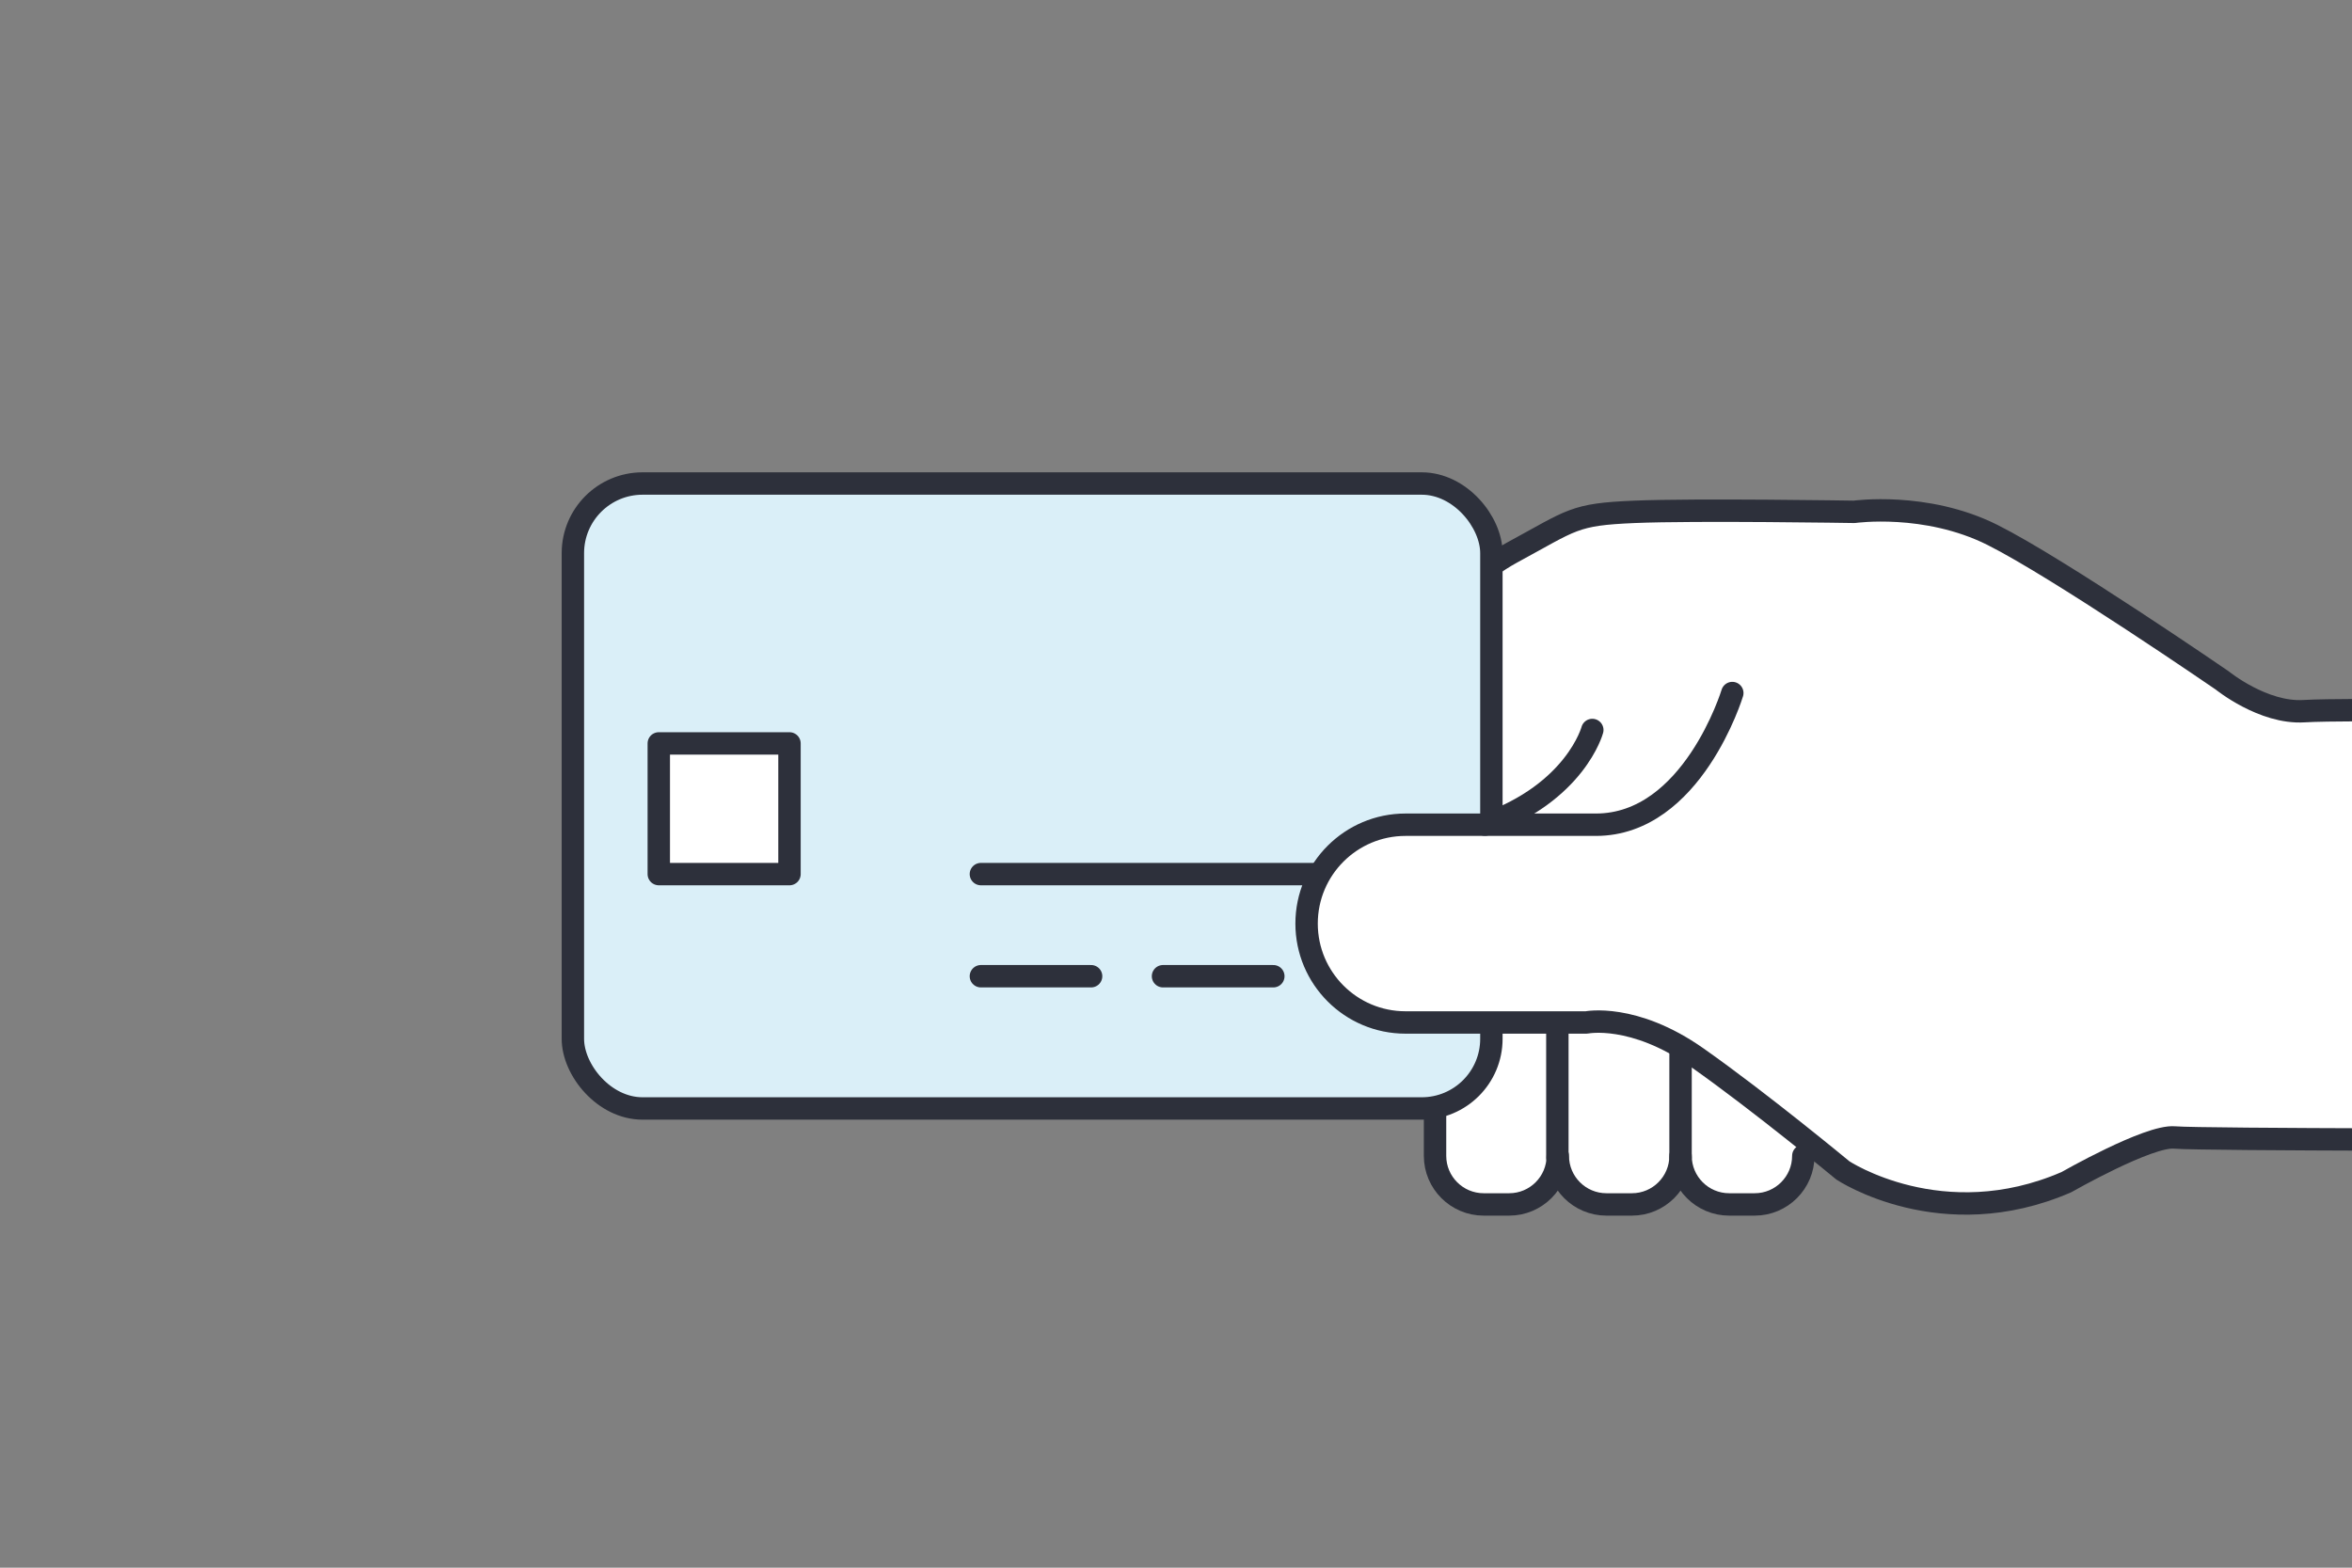 <?xml version="1.0" encoding="UTF-8"?>
<svg id="_レイヤー_2" data-name="レイヤー 2" xmlns="http://www.w3.org/2000/svg" xmlns:xlink="http://www.w3.org/1999/xlink" viewBox="0 0 210 140">
  <rect x="0" y="0" width="210" height="140" fill="#808080" stroke="none"/>
  <defs>
    <style>
      .cls-1 {
        fill: #fff;
      }

      .cls-1, .cls-2 {
        stroke: #2d303b;
        stroke-linecap: round;
        stroke-linejoin: round;
        stroke-width: 2px;
      }

      .cls-3 {
        clip-path: url(#clippath);
      }

      .cls-4 {
        fill: none;
        stroke-width: 0px;
      }

      .cls-2 {
        fill: #daeff8;
      }
    </style>
    <clipPath id="clippath">
      <rect id="_長方形_1629" data-name="長方形 1629" class="cls-4" width="210" height="140"/>
    </clipPath>
  </defs>
  <g id="_レイヤー_1-2" data-name="レイヤー 1">
    <g class="cls-3">
      <g>
        <path class="cls-1" d="M161.01,103.22c0,2.39-1.94,4.34-4.34,4.34h-2.28c-2.39,0-4.34-1.94-4.34-4.34h0c0,2.39-1.94,4.34-4.34,4.34h-2.28c-2.39,0-4.34-1.94-4.34-4.34h0s0,0,0,0c0,2.39-1.94,4.34-4.34,4.34h-2.28c-2.39,0-4.34-1.94-4.34-4.34v-26.71h-3.65c-11.18-6.17-3.19-14.83-3.19-14.83,0,0,8.22-9.36,13.69-12.32s5.48-3.42,10.95-3.65c5.48-.23,19.63,0,19.63,0,0,0,6.39-.91,12.32,2.05,5.93,2.97,20.54,13.01,20.54,13.01,0,0,3.65,2.97,7.3,2.74,3.65-.23,23.8.01,23.8.01v38.27"/>
        <line class="cls-1" x1="139.05" y1="91.31" x2="139.05" y2="103.37"/>
        <line class="cls-1" x1="150.05" y1="93.5" x2="150.05" y2="103.37"/>
        <g>
          <rect class="cls-2" x="51.15" y="43.18" width="82.01" height="55.81" rx="6.22" ry="6.22"/>
          <rect class="cls-1" x="58.82" y="66.39" width="11.67" height="11.67"/>
          <line class="cls-1" x1="87.58" y1="78.06" x2="124.21" y2="78.06"/>
          <line class="cls-1" x1="87.58" y1="87.18" x2="97.42" y2="87.18"/>
          <line class="cls-1" x1="103.84" y1="87.18" x2="113.69" y2="87.18"/>
        </g>
        <path class="cls-1" d="M229.54,101.79s-33.07,0-35.38-.21c-2.31-.21-9.66,3.99-9.66,3.99-11.13,4.83-19.96-1.05-19.96-1.05,0,0-7.35-6.09-13.02-10.08-5.67-3.99-9.87-3.13-9.87-3.13h-16.16c-4.88,0-8.83-3.96-8.83-8.83h0c0-4.88,3.96-8.83,8.83-8.83h17c8.61,0,12.18-11.76,12.18-11.76"/>
        <path class="cls-1" d="M142.17,65.19s-1.49,5.59-9.59,8.45"/>
      </g>
    </g>
  </g>
</svg>